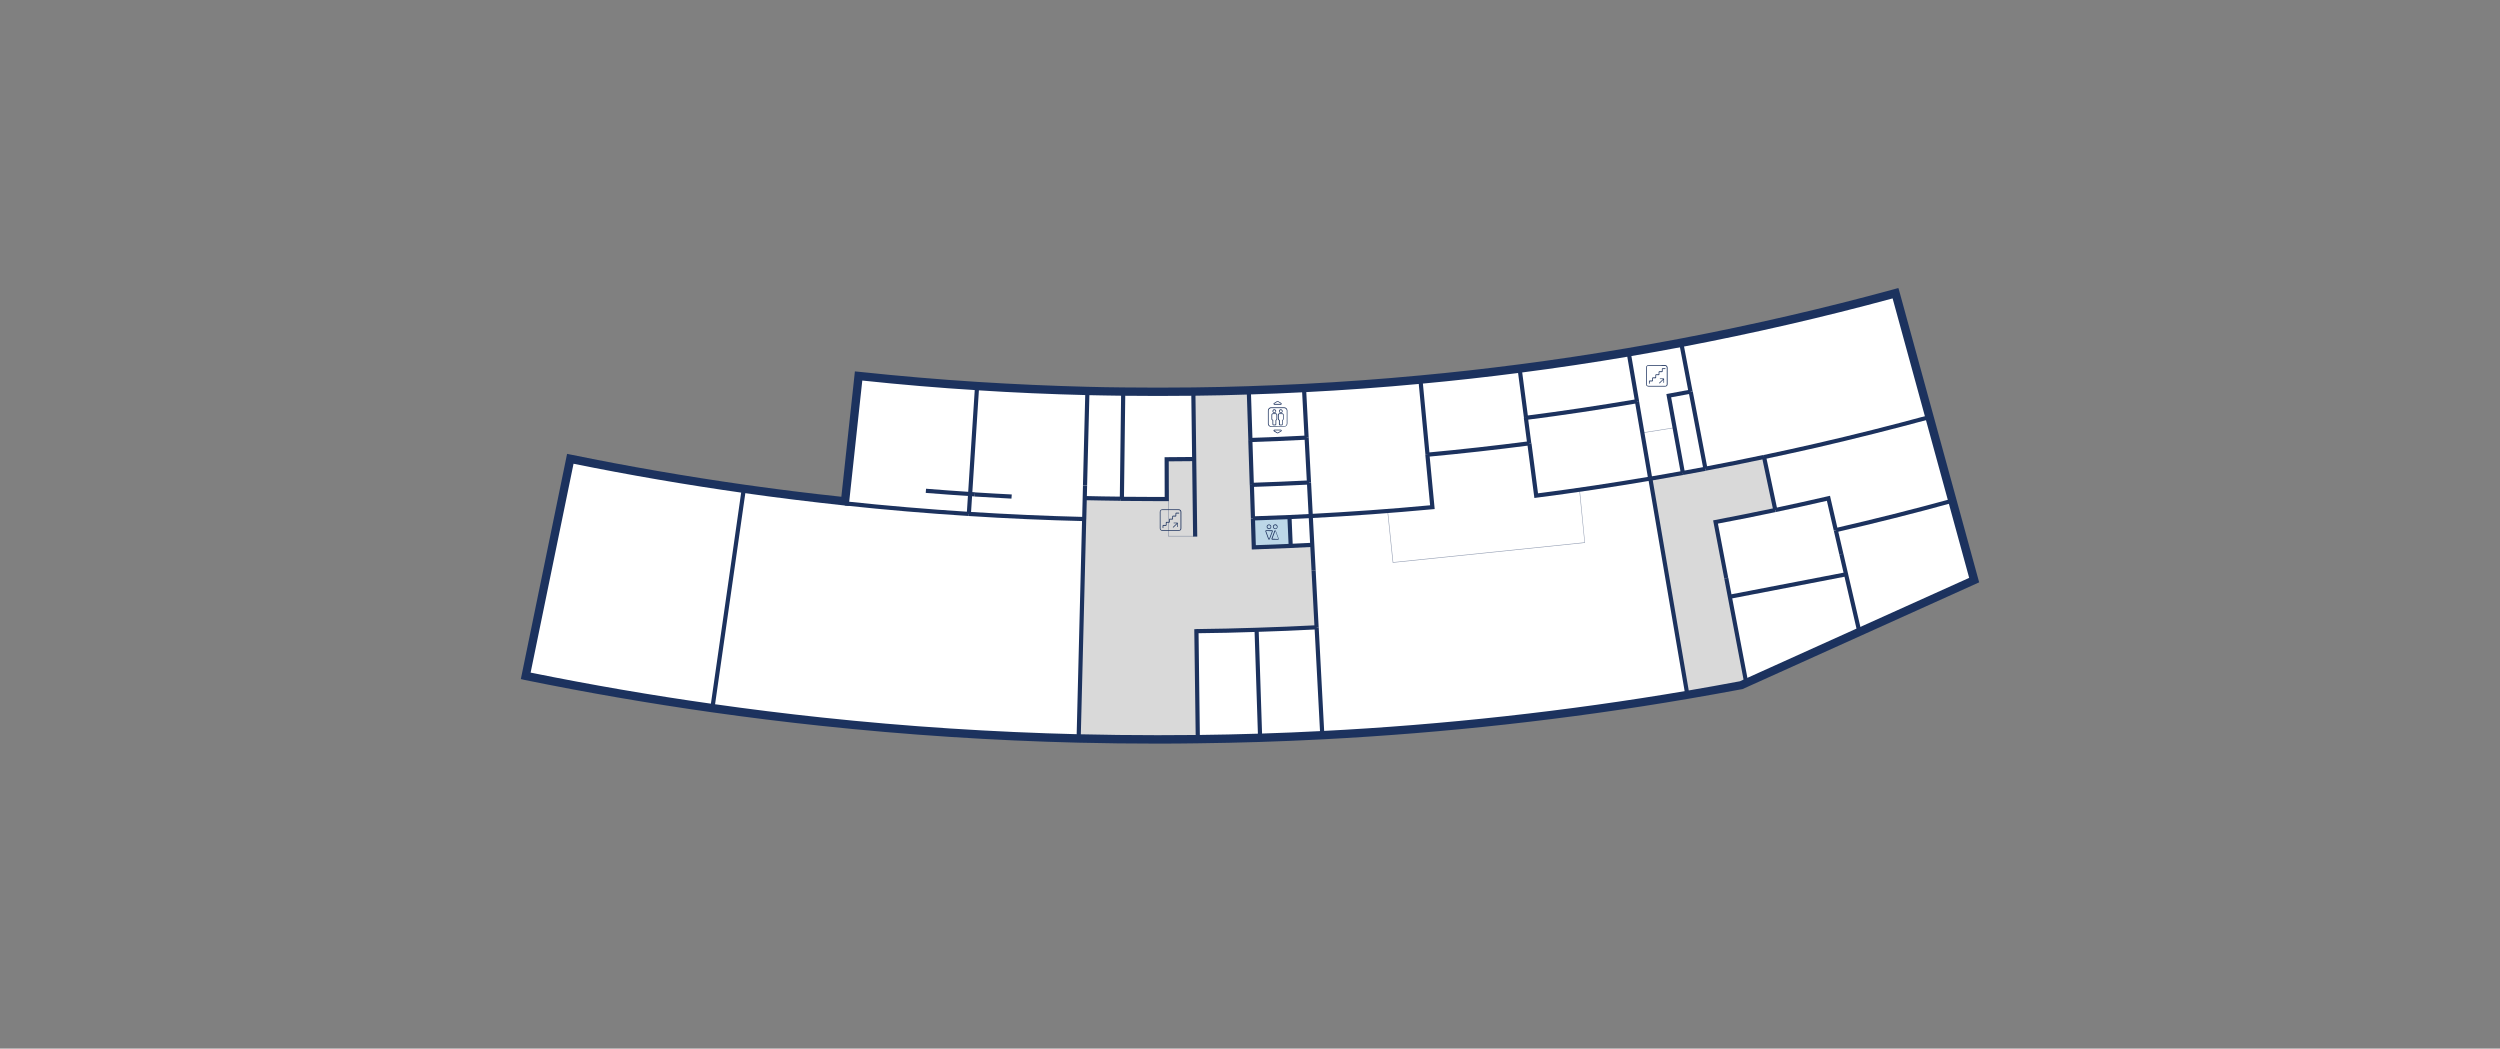 <?xml version="1.0" encoding="UTF-8"?> <svg xmlns="http://www.w3.org/2000/svg" width="1440" height="604" viewBox="0 0 1440 604" fill="none"><rect x="0" y="0" width="1440" height="604" fill="#808080" stroke="none"/> <g clip-path="url(#clip0_236_1075)"> <path d="M754.98 297.222L755.82 313.835C751.68 314.075 747.54 314.255 743.4 314.435L742.68 297.942V297.822C746.82 297.642 750.9 297.402 754.98 297.222Z" fill="white"></path> <path d="M743.46 314.374C736.38 314.674 729.3 314.974 722.22 315.214L721.74 298.601C728.76 298.362 735.78 298.122 742.8 297.822V297.942L743.46 314.374Z" fill="#BCD7E8"></path> <path d="M646.199 287.327C652.799 287.386 659.399 287.446 666.059 287.446C668.039 287.446 670.079 287.446 672.059 287.446L671.999 264.537C677.039 264.537 682.079 264.477 687.119 264.417H687.779L687.659 254.161L687.299 225.554C697.979 225.434 708.599 225.194 719.219 224.834L720.119 253.441L720.599 268.255L720.959 279.29L721.619 298.602L722.099 315.214C729.179 314.974 736.259 314.734 743.339 314.375C747.479 314.195 751.619 314.015 755.759 313.775L756.539 328.468L757.559 347.24L758.279 361.334C746.759 361.934 735.239 362.413 723.659 362.773C712.139 363.133 700.559 363.373 688.979 363.553L689.759 425.746C682.079 425.866 674.339 425.866 666.599 425.866C651.419 425.866 636.239 425.686 621.119 425.326L622.679 363.133L623.039 349.039L623.519 330.268L624.299 298.961L624.599 286.907C631.499 287.087 638.459 287.207 645.359 287.267C645.779 287.267 645.959 287.327 646.199 287.327Z" fill="#D9D9D9"></path> <path d="M742.74 297.762C735.72 298.062 728.7 298.362 721.68 298.602L721.08 279.29C732.06 278.93 743.04 278.45 754.02 277.911L755.04 297.222C750.9 297.402 746.82 297.642 742.74 297.762Z" fill="white"></path> <path d="M428.459 281.569L428.279 282.768L423.839 313.775L421.199 332.367L419.219 346.34L410.399 407.933C374.219 402.776 338.339 396.598 302.939 389.342L328.619 264.356C361.499 271.014 394.799 276.771 428.459 281.569Z" fill="white"></path> <path d="M624.48 298.962L623.7 330.268L623.22 349.04L622.86 363.133L621.3 425.326C571.38 424.067 521.94 420.828 473.1 415.61C452.04 413.391 431.16 410.752 410.34 407.814L419.16 346.221L421.14 332.247L423.78 313.655L428.22 282.649L428.4 281.449C447.72 284.208 467.22 286.607 486.72 288.706L486.66 289.846C510.3 292.364 534.06 294.404 558 295.903C580.08 297.402 602.22 298.422 624.48 298.962Z" fill="white"></path> <path d="M558.779 284.568L558.059 296.023C534.119 294.523 510.359 292.484 486.719 289.965L486.779 288.766L494.579 216.558C517.199 218.957 539.939 220.936 562.859 222.375L560.999 250.923L560.039 265.736L559.319 276.711L558.779 284.568Z" fill="white"></path> <path d="M624.779 286.907L624.479 298.961C602.219 298.422 580.079 297.462 558.059 296.023L558.779 284.568L559.319 276.711L560.039 265.736L560.999 250.922L562.799 222.375C583.859 223.694 605.039 224.654 626.339 225.194L625.619 253.741L625.259 268.555L624.959 279.59L624.779 286.907Z" fill="white"></path> <path d="M646.979 225.613L646.619 254.221L646.439 269.034L646.199 287.326C645.959 287.326 645.779 287.326 645.539 287.326C638.639 287.266 631.679 287.146 624.779 286.966L624.959 279.71L625.259 268.674L625.619 253.861L626.339 225.313C633.179 225.373 640.079 225.493 646.979 225.613Z" fill="white"></path> <path d="M687.72 254.161L687.84 264.417H687.18C682.14 264.477 677.1 264.537 672.06 264.537L672.12 287.447C670.14 287.447 668.1 287.447 666.12 287.447C659.46 287.447 652.86 287.387 646.26 287.327L646.5 269.035L646.68 254.221L647.04 225.614C653.64 225.674 660.24 225.734 666.9 225.734C673.8 225.734 680.64 225.674 687.48 225.614L687.72 254.161Z" fill="white"></path> <path d="M751.139 223.515L752.639 252.062C741.839 252.602 731.039 253.082 720.179 253.441L719.279 224.834C729.899 224.534 740.519 224.054 751.139 223.515Z" fill="white"></path> <path d="M753.42 266.875L754.02 277.911C743.1 278.45 732.12 278.93 721.08 279.29L720.72 268.255L720.24 253.441C731.1 253.082 741.9 252.662 752.64 252.062L753.42 266.875Z" fill="white"></path> <path d="M723.78 362.833L725.82 425.026C713.88 425.385 701.94 425.685 689.94 425.805L689.16 363.613C700.74 363.433 712.26 363.193 723.78 362.833Z" fill="white"></path> <path d="M758.399 361.334L761.639 423.467C749.699 424.066 737.759 424.606 725.819 424.966L723.779 362.833C735.359 362.414 746.879 361.934 758.399 361.334Z" fill="white"></path> <path d="M1060.62 319.112L1063.32 330.747L996.359 343.641L994.319 333.026L991.679 319.172L988.139 300.7C999.659 298.541 1011.12 296.202 1022.58 293.803C1032.84 291.644 1042.98 289.425 1053.18 287.026L1057.44 305.378L1060.62 319.112Z" fill="white"></path> <path d="M1071 364.033L1005.84 393.42L996.359 343.701L1063.32 330.807L1071 364.033Z" fill="white"></path> <path d="M1124.58 288.466L1137.12 334.226L1071 364.033L1063.32 330.807L1060.62 319.172L1057.44 305.378C1080 300.161 1102.38 294.523 1124.58 288.466Z" fill="white"></path> <path d="M1111.38 240.187L1124.58 288.466C1102.38 294.523 1080 300.161 1057.44 305.378L1053.18 287.086C1043.04 289.425 1032.84 291.704 1022.58 293.863L1016.1 263.277C1026.18 261.178 1036.14 258.959 1046.16 256.68C1068.06 251.582 1089.78 246.124 1111.38 240.187Z" fill="white"></path> <path d="M1111.02 238.988L1111.32 240.187C1089.72 246.065 1068 251.522 1046.1 256.56C1036.14 258.839 1026.12 261.058 1016.04 263.157C1004.82 265.556 993.539 267.775 982.259 269.934L978.659 250.922L976.619 240.127L973.859 225.554L968.459 197.426C1010.16 189.509 1051.32 179.974 1091.88 168.938L1111.02 238.988Z" fill="white"></path> <path d="M978.659 250.983L982.259 269.994C977.939 270.834 973.619 271.614 969.299 272.393L965.819 253.382L963.839 242.526L961.139 227.953C965.339 227.173 969.539 226.393 973.739 225.614L976.499 240.187L978.659 250.983Z" fill="white"></path> <path d="M968.4 197.486L973.8 225.613C969.6 226.393 965.4 227.173 961.2 227.952L963.84 242.526L965.82 253.381L969.3 272.393C963.06 273.532 956.82 274.612 950.52 275.691L947.28 256.62L945.42 245.765L942.9 231.131L938.1 202.943C948.24 201.204 958.38 199.405 968.4 197.486Z" fill="white"></path> <path d="M823.26 272.873L825.06 292.124C801.84 294.283 778.44 295.963 754.98 297.222L753.96 277.911L753.36 266.876L752.58 252.062L751.08 223.515C773.52 222.375 795.9 220.756 818.1 218.657L820.8 247.144L822.18 261.898L823.26 272.873Z" fill="white"></path> <path d="M878.94 240.667L880.86 255.36C861.42 257.879 841.86 260.038 822.18 261.898L820.8 247.144L818.1 218.657C837.24 216.857 856.26 214.758 875.22 212.299L878.94 240.667Z" fill="white"></path> <path d="M938.099 202.943L942.899 231.191C921.719 234.789 900.419 237.968 878.939 240.727L875.219 212.359C896.339 209.6 917.279 206.482 938.099 202.943Z" fill="white"></path> <path d="M947.279 256.62L950.519 275.691C928.739 279.41 906.839 282.648 884.759 285.527L882.239 266.396L880.799 255.48L878.879 240.787C900.359 238.028 921.659 234.849 942.839 231.251L945.359 245.885L947.279 256.62Z" fill="white"></path> <path d="M755.879 313.835L754.979 297.222C778.499 296.022 801.839 294.283 825.059 292.124L823.259 272.873L822.239 261.897C841.919 260.098 861.419 257.879 880.919 255.36L882.359 266.276L884.879 285.467C906.959 282.648 928.859 279.35 950.639 275.631L955.918 306.458L959.099 324.99L961.499 338.904L971.999 400.197C903.179 411.892 832.979 419.688 761.759 423.347L758.399 361.334L757.679 347.24L756.719 328.468L755.879 313.835Z" fill="white"></path> <path d="M1016.1 263.217L1022.58 293.803C1011.12 296.202 999.66 298.541 988.14 300.7L991.68 319.172L994.32 333.026L996.36 343.641L1005.84 393.36L1002.96 394.679C992.64 396.598 982.26 398.457 971.88 400.257L961.38 338.963L958.98 325.05L955.8 306.518L950.52 275.691C956.76 274.612 963.06 273.532 969.3 272.393C973.62 271.613 977.94 270.833 982.26 269.994C993.6 267.835 1004.88 265.616 1016.1 263.217Z" fill="#D9D9D9"></path> <path d="M724.998 362.757L722.6 362.835L724.628 424.997L727.027 424.919L724.998 362.757Z" fill="#1C325E"></path> <path d="M1004.7 393.72V393.66L993.18 333.266L995.52 332.847L1007.04 393.24L1006.08 393.42L1004.7 393.72Z" fill="#1C325E"></path> <path d="M1061.8 318.886L1059.46 319.427L1069.87 364.357L1072.21 363.815L1061.8 318.886Z" fill="#1C325E"></path> <path d="M689.16 364.753V362.354C700.86 362.234 712.5 361.934 723.78 361.574C735.48 361.214 747.12 360.735 758.34 360.135L758.46 362.534C747.18 363.133 735.54 363.613 723.84 363.973C712.56 364.393 700.86 364.633 689.16 364.753Z" fill="#1C325E"></path> <path d="M688.74 425.806L687.9 362.413L690.3 362.354L690.36 363.553L691.14 425.746L688.74 425.806Z" fill="#1C325E"></path> <path d="M721.74 299.801L721.68 297.402C728.64 297.162 735.72 296.923 742.74 296.623C746.4 296.443 750.42 296.263 754.98 296.023L755.1 298.422C750.54 298.662 746.52 298.842 742.8 299.022C735.78 299.321 728.7 299.561 721.74 299.801Z" fill="#1C325E"></path> <path d="M969.539 273.593L969.119 271.254C974.099 270.354 978.179 269.575 982.079 268.855L982.499 271.194C978.659 271.914 974.519 272.693 969.539 273.593Z" fill="#1C325E"></path> <path d="M622.5 425.386H620.1L621.66 363.133L623.28 298.901L625.68 298.961L622.5 425.386Z" fill="#1C325E"></path> <path d="M411.541 408.054L409.141 407.694L420.001 332.127L427.081 282.529L429.481 282.889L411.541 408.054Z" fill="#1C325E"></path> <path d="M623.79 279.615L623.309 298.921L625.708 298.981L626.189 279.675L623.79 279.615Z" fill="#1C325E"></path> <path d="M624.48 300.161C602.46 299.621 580.08 298.662 558 297.222L558.18 294.823C580.26 296.203 602.58 297.222 624.54 297.762L624.48 300.161Z" fill="#1C325E"></path> <path d="M558 297.222C534.24 295.723 510.18 293.684 486.6 291.165L486.84 288.766C510.42 291.285 534.36 293.324 558.12 294.823L558 297.222Z" fill="#1C325E"></path> <path d="M582.6 287.207C575.7 286.847 568.62 286.427 561.42 286.007L561.6 283.608C568.8 284.088 575.88 284.448 582.78 284.808L582.6 287.207Z" fill="#1C325E"></path> <path d="M561.421 285.947L558.721 285.767C550.261 285.228 541.681 284.568 533.221 283.908L533.401 281.509C541.861 282.169 550.441 282.829 558.901 283.368L561.601 283.548L561.421 285.947Z" fill="#1C325E"></path> <path d="M559.259 296.083L556.859 295.963L561.599 222.315L562.799 222.375H563.999V222.495L559.259 296.083Z" fill="#1C325E"></path> <path d="M721.02 316.474L720.48 298.662L722.88 298.602L723.36 314.015C730.62 313.775 737.22 313.535 743.4 313.235C747.42 313.055 751.44 312.875 755.82 312.635H755.88C755.94 312.635 756 312.635 756.06 312.635L756.24 315.034C756.12 315.034 756.06 315.034 755.94 315.034C751.56 315.274 747.54 315.454 743.52 315.634C736.98 315.934 730.02 316.174 722.28 316.474H721.02Z" fill="#1C325E"></path> <path d="M722.278 279.259L719.879 279.337L720.508 298.639L722.907 298.561L722.278 279.259Z" fill="#1C325E"></path> <path d="M720.506 224.804L718.107 224.882L719.038 253.475L721.437 253.397L720.506 224.804Z" fill="#1C325E"></path> <path d="M982.5 271.134L982.08 268.795C993.24 266.696 1004.58 264.417 1015.86 262.018L1016.34 264.357C1005.06 266.755 993.66 269.034 982.5 271.134Z" fill="#1C325E"></path> <path d="M975.025 225.39L972.668 225.84L981.139 270.201L983.497 269.751L975.025 225.39Z" fill="#1C325E"></path> <path d="M950.76 276.891L950.34 274.552C956.52 273.533 962.82 272.393 969.06 271.254L969.48 273.593C963.3 274.732 956.94 275.812 950.76 276.891Z" fill="#1C325E"></path> <path d="M968.16 272.633L959.82 226.993L961.02 226.754C965.22 225.974 969.48 225.194 973.62 224.415L974.04 226.754C970.26 227.473 966.42 228.193 962.58 228.853L970.5 272.094L968.16 272.633Z" fill="#1C325E"></path> <path d="M939.28 202.736L936.914 203.14L941.739 231.338L944.105 230.934L939.28 202.736Z" fill="#1C325E"></path> <path d="M969.556 197.225L967.199 197.675L972.58 225.832L974.937 225.382L969.556 197.225Z" fill="#1C325E"></path> <path d="M759.576 361.309L757.18 361.435L760.443 423.54L762.84 423.414L759.576 361.309Z" fill="#1C325E"></path> <path d="M951.795 275.521L949.43 275.925L970.767 400.542L973.133 400.137L951.795 275.521Z" fill="#1C325E"></path> <path d="M757.824 328.425L755.428 328.551L757.156 361.431L759.552 361.305L757.824 328.425Z" fill="#1C325E"></path> <path d="M756.186 297.118L753.789 297.244L755.432 328.507L757.829 328.381L756.186 297.118Z" fill="#1C325E"></path> <path d="M876.487 212.17L874.107 212.48L877.814 240.848L880.194 240.537L876.487 212.17Z" fill="#1C325E"></path> <path d="M822.359 263.097L822.119 260.698C841.559 258.899 861.299 256.68 880.739 254.161L881.039 256.56C861.539 259.079 841.799 261.298 822.359 263.097Z" fill="#1C325E"></path> <path d="M879.12 241.867L878.82 239.468C900 236.769 921.48 233.531 942.72 229.932L943.14 232.271C921.84 235.929 900.3 239.168 879.12 241.867Z" fill="#1C325E"></path> <path d="M944.078 230.956L941.713 231.361L949.349 275.93L951.715 275.525L944.078 230.956Z" fill="#1C325E"></path> <path d="M883.801 286.847L879.721 255.541L882.121 255.241L885.901 284.148C907.321 281.389 929.041 278.151 950.401 274.492L950.821 276.831C929.041 280.55 906.901 283.848 885.061 286.667L883.801 286.847Z" fill="#1C325E"></path> <path d="M880.102 240.518L877.723 240.829L879.646 255.517L882.026 255.205L880.102 240.518Z" fill="#1C325E"></path> <path d="M755.182 277.859L752.785 277.984L753.798 297.269L756.195 297.143L755.182 277.859Z" fill="#1C325E"></path> <path d="M752.297 223.471L749.9 223.597L751.401 252.165L753.798 252.039L752.297 223.471Z" fill="#1C325E"></path> <path d="M755.04 298.422L754.92 296.023C777.72 294.823 800.88 293.204 823.74 291.045L820.98 262.018L823.38 261.778L826.38 293.204L825.18 293.324C801.9 295.483 778.32 297.222 755.04 298.422Z" fill="#1C325E"></path> <path d="M819.37 218.581L816.98 218.807L821.066 262.037L823.455 261.811L819.37 218.581Z" fill="#1C325E"></path> <path d="M721.391 253.413L718.992 253.492L719.838 279.327L722.237 279.249L721.391 253.413Z" fill="#1C325E"></path> <path d="M721.08 280.49L721.02 278.091C731.88 277.731 742.98 277.251 753.96 276.711L754.08 279.11C743.04 279.65 732 280.13 721.08 280.49Z" fill="#1C325E"></path> <path d="M720.24 254.641L720.18 252.242C731.04 251.882 741.96 251.463 752.58 250.863L752.7 253.262C742.08 253.802 731.16 254.281 720.24 254.641Z" fill="#1C325E"></path> <path d="M753.809 252.016L751.412 252.142L752.768 277.954L755.164 277.828L753.809 252.016Z" fill="#1C325E"></path> <path d="M645.54 288.466C638.64 288.406 631.62 288.226 624.78 288.106H624.24L624.3 285.708H624.84C631.68 285.887 638.7 286.007 645.6 286.067L645.54 288.466Z" fill="#1C325E"></path> <path d="M625.149 225.141L623.779 279.581L626.179 279.641L627.548 225.201L625.149 225.141Z" fill="#1C325E"></path> <path d="M688.564 225.54L686.164 225.571L687.22 309.106L689.62 309.075L688.564 225.54Z" fill="#1C325E"></path> <path d="M666.059 288.646C659.879 288.646 653.399 288.586 646.199 288.526H645.539V286.127H646.199C653.399 286.187 659.879 286.247 666.059 286.247C667.679 286.247 669.299 286.247 670.859 286.247L670.799 263.337H671.999C677.759 263.337 682.559 263.277 687.119 263.217L687.179 265.616C682.919 265.676 678.479 265.736 673.199 265.736L673.259 288.646H671.819C669.899 288.646 667.979 288.646 666.059 288.646Z" fill="#1C325E"></path> <path d="M647.4 287.447H645V287.327L645.78 225.554L648.18 225.614L647.4 287.447Z" fill="#1C325E"></path> <path d="M1017.27 262.981L1014.92 263.479L1021.41 294.044L1023.76 293.546L1017.27 262.981Z" fill="#1C325E"></path> <path d="M1057.68 306.518L1057.14 304.179C1079.58 299.021 1102.14 293.324 1124.28 287.267L1124.46 287.207H1124.64V288.406L1124.94 289.546C1102.74 295.663 1080.18 301.36 1057.68 306.518Z" fill="#1C325E"></path> <path d="M1016.34 264.417L1015.86 262.078C1025.82 259.979 1035.96 257.76 1045.86 255.481C1067.58 250.503 1089.48 244.985 1111.02 239.108L1111.2 239.048H1111.38V240.247L1111.68 241.387C1090.08 247.264 1068.12 252.782 1046.4 257.82C1036.44 260.039 1026.36 262.318 1016.34 264.417Z" fill="#1C325E"></path> <path d="M993.18 333.267L986.76 299.741L987.96 299.501C999.36 297.342 1010.88 295.003 1022.34 292.604L1022.82 294.943C1011.72 297.282 1000.56 299.561 989.52 301.601L995.46 332.787L993.18 333.267Z" fill="#1C325E"></path> <path d="M1058.6 305.149L1056.27 305.689L1059.46 319.479L1061.8 318.939L1058.6 305.149Z" fill="#1C325E"></path> <path d="M1056.24 305.619L1052.28 288.466C1042.56 290.685 1032.66 292.904 1022.82 294.943L1022.34 292.604C1032.6 290.445 1042.86 288.166 1052.94 285.827L1054.08 285.587L1058.58 305.079L1056.24 305.619Z" fill="#1C325E"></path> <path d="M1063.07 329.63L996.145 342.534L996.599 344.889L1063.53 331.985L1063.07 329.63Z" fill="#1C325E"></path> <path d="M666.78 428.325C651.54 428.325 636.24 428.145 621.24 427.785C571.74 426.585 521.82 423.287 472.86 418.069C451.92 415.85 430.74 413.211 409.98 410.272C374.04 405.175 337.86 398.937 302.34 391.681L300 391.141L326.64 261.418L328.98 261.898C361.86 268.615 395.46 274.432 428.76 279.17C447.24 281.809 466.02 284.148 484.62 286.127L492.42 213.919L494.82 214.159C517.44 216.558 540.36 218.537 562.98 219.976C583.98 221.296 605.28 222.255 626.4 222.795C633.06 222.975 639.96 223.095 646.98 223.155C653.7 223.215 660.36 223.275 666.78 223.275C673.74 223.275 680.64 223.215 687.3 223.155C698.1 223.035 708.78 222.795 719.16 222.435C729.78 222.075 740.46 221.655 750.96 221.116C773.22 219.976 795.72 218.357 817.86 216.258C836.76 214.519 855.96 212.359 874.86 209.901C895.8 207.202 916.86 204.023 937.62 200.485C947.7 198.745 957.9 196.946 967.92 195.027C1009.2 187.171 1050.6 177.635 1091.16 166.54L1093.5 165.88L1140 335.425L1003.74 396.898L1003.44 396.958C993.06 398.877 982.62 400.797 972.3 402.536C903 414.411 832.2 422.207 761.76 425.866C750 426.465 737.88 427.005 725.88 427.365C713.76 427.725 701.7 428.025 689.94 428.145C682.5 428.265 674.7 428.325 666.78 428.325ZM305.64 387.423C340.32 394.439 375.6 400.557 410.64 405.475C431.34 408.413 452.46 411.052 473.34 413.271C522.18 418.489 571.98 421.727 621.36 422.927C636.3 423.287 651.6 423.467 666.78 423.467C674.64 423.467 682.44 423.407 689.88 423.347C701.58 423.227 713.64 422.927 725.7 422.567C737.7 422.207 749.76 421.667 761.46 421.068C831.72 417.469 902.34 409.673 971.46 397.918C981.66 396.179 991.98 394.319 1002.24 392.4L1004.82 391.201L1068.6 362.414L1069.98 361.814L1134.24 332.847L1090.14 171.877C1050.24 182.732 1009.44 192.088 968.88 199.825C958.86 201.744 948.66 203.543 938.52 205.283C917.76 208.821 896.58 212 875.58 214.698C856.62 217.157 837.36 219.316 818.4 221.056C796.2 223.155 773.64 224.774 751.26 225.913C740.7 226.453 729.96 226.933 719.34 227.233C708.96 227.593 698.22 227.833 687.36 227.953C680.7 228.013 673.74 228.073 666.78 228.073C660.36 228.073 653.7 228.013 646.92 227.953C639.9 227.893 632.94 227.713 626.28 227.593C605.1 227.053 583.74 226.153 562.68 224.774C540.78 223.395 518.58 221.535 496.68 219.196L488.88 291.405L486.48 291.165C467.04 289.066 447.36 286.667 428.04 283.908C395.46 279.29 362.58 273.653 330.36 267.115L305.64 387.423Z" fill="#1C325E"></path> <path d="M742.259 315.035V314.435L741.539 297.942L743.939 297.822L744.659 314.975L742.259 315.035Z" fill="#1C325E"></path> <g opacity="0.5"> <path d="M802.199 324.15V323.97L799.199 294.943H799.499L802.499 323.79L912.659 312.395L909.659 282.109L909.959 282.049L912.959 312.695H912.839L802.199 324.15Z" fill="#1C325E"></path> <path d="M687.359 308.977H672.779V282.109H673.079V308.677H687.359V308.977Z" fill="#1C325E"></path> <path d="M946.259 249.423L946.199 249.123L964.619 246.185L964.679 246.484L946.259 249.423Z" fill="#1C325E"></path> </g> <path d="M732.3 245.885C731.76 245.885 731.28 245.705 730.92 245.405C730.56 245.105 730.38 244.685 730.32 244.206C730.32 244.086 730.32 243.906 730.32 243.786V241.147V240.247V239.108C730.32 238.268 730.32 237.369 730.32 236.529C730.32 235.809 730.68 235.21 731.28 234.85C731.58 234.67 731.88 234.61 732.24 234.61C734.7 234.61 737.16 234.61 739.68 234.61C740.64 234.61 741.42 235.33 741.54 236.289C741.54 236.409 741.54 236.469 741.54 236.589V243.906C741.54 244.446 741.36 244.865 741 245.225C740.64 245.585 740.28 245.765 739.74 245.825C739.62 245.825 739.5 245.825 739.38 245.825L732.3 245.885ZM736.62 235.09C735.18 235.09 733.68 235.09 732.24 235.09C732 235.09 731.7 235.15 731.52 235.27C731.04 235.569 730.74 235.989 730.74 236.589C730.74 237.429 730.74 238.268 730.74 239.168V243.786C730.74 243.906 730.74 244.026 730.74 244.146C730.8 244.506 730.92 244.805 731.22 245.105C731.52 245.345 731.88 245.525 732.3 245.525H739.44C739.56 245.525 739.68 245.525 739.8 245.525C740.16 245.525 740.52 245.345 740.76 245.045C741 244.745 741.18 244.386 741.18 243.966V236.649C741.18 236.589 741.18 236.469 741.18 236.409C741.06 235.689 740.46 235.09 739.68 235.09C738.6 235.09 737.58 235.09 736.62 235.09Z" fill="#1C325E"></path> <path d="M734.041 237.909C733.441 237.909 732.961 237.429 732.961 236.829C732.961 236.529 733.081 236.289 733.261 236.049C733.441 235.809 733.741 235.75 733.981 235.75C734.281 235.75 734.521 235.869 734.761 236.049C735.001 236.229 735.061 236.529 735.061 236.769C735.121 237.429 734.641 237.909 734.041 237.909ZM734.041 236.229C733.861 236.229 733.741 236.289 733.561 236.409C733.441 236.529 733.381 236.709 733.381 236.889C733.381 237.249 733.681 237.549 734.041 237.549C734.401 237.549 734.701 237.249 734.701 236.889C734.701 236.709 734.641 236.589 734.521 236.469C734.401 236.289 734.221 236.229 734.041 236.229Z" fill="#1C325E"></path> <path d="M734.579 244.985H733.499C733.199 244.985 732.959 244.745 732.959 244.446V242.167C732.599 242.047 732.359 241.747 732.359 241.387V238.928C732.359 238.448 732.719 238.088 733.199 238.088H734.819C735.299 238.088 735.659 238.448 735.659 238.928V240.427C735.659 240.727 735.659 241.027 735.659 241.327C735.659 241.687 735.419 242.047 735.119 242.107V244.386C735.119 244.745 734.879 244.985 734.579 244.985ZM734.879 238.508H733.199C732.959 238.508 732.779 238.628 732.779 238.928V241.387C732.779 241.567 732.899 241.747 733.079 241.747C733.259 241.807 733.379 241.927 733.379 242.107V244.446C733.379 244.506 733.439 244.566 733.499 244.566H734.579C734.639 244.566 734.699 244.506 734.699 244.446V242.107C734.699 241.867 734.879 241.807 734.939 241.807C735.119 241.807 735.239 241.627 735.239 241.387C735.239 241.087 735.239 240.787 735.239 240.487V238.988C735.239 238.688 735.119 238.508 734.879 238.508Z" fill="#1C325E"></path> <path d="M737.76 237.909C737.16 237.909 736.68 237.429 736.68 236.829C736.68 236.529 736.8 236.289 736.98 236.049C737.16 235.869 737.46 235.75 737.7 235.75C738 235.75 738.24 235.869 738.48 236.049C738.72 236.229 738.78 236.529 738.78 236.769C738.84 237.429 738.36 237.909 737.76 237.909ZM737.76 236.229C737.58 236.229 737.46 236.289 737.28 236.409C737.16 236.529 737.1 236.709 737.1 236.889C737.1 237.249 737.4 237.549 737.76 237.549C738.12 237.549 738.42 237.249 738.42 236.889C738.42 236.709 738.36 236.589 738.24 236.469C738.12 236.289 737.94 236.229 737.76 236.229Z" fill="#1C325E"></path> <path d="M738.3 244.985H737.22C736.92 244.985 736.68 244.745 736.68 244.446V242.167C736.32 242.047 736.08 241.747 736.08 241.387V238.928C736.08 238.448 736.44 238.088 736.92 238.088H738.54C739.02 238.088 739.38 238.448 739.38 238.928V240.427C739.38 240.727 739.38 241.027 739.38 241.327C739.38 241.687 739.14 242.047 738.84 242.107V244.386C738.84 244.745 738.6 244.985 738.3 244.985ZM738.6 238.508H736.98C736.74 238.508 736.56 238.628 736.56 238.928V241.387C736.56 241.567 736.68 241.747 736.86 241.747C737.04 241.807 737.16 241.927 737.16 242.107V244.446C737.16 244.506 737.22 244.566 737.28 244.566H738.36C738.42 244.566 738.48 244.506 738.48 244.446V242.107C738.48 241.867 738.66 241.807 738.72 241.807C738.9 241.807 739.02 241.627 739.02 241.387C739.02 241.087 739.02 240.787 739.02 240.487V238.988C738.96 238.688 738.84 238.508 738.6 238.508Z" fill="#1C325E"></path> <path d="M737.761 233.111H734.041C733.801 233.111 733.621 232.931 733.561 232.751C733.501 232.511 733.561 232.271 733.801 232.151L735.601 231.071C735.781 230.951 736.021 230.951 736.201 231.071L738.001 232.151C738.181 232.271 738.301 232.511 738.241 232.751C738.181 232.931 738.001 233.111 737.761 233.111ZM735.841 231.371L734.041 232.451C733.981 232.511 733.981 232.511 733.981 232.571C733.981 232.571 733.981 232.631 734.041 232.631H737.761C737.821 232.631 737.821 232.571 737.821 232.571C737.821 232.571 737.821 232.511 737.761 232.451L735.961 231.371C735.961 231.371 735.901 231.371 735.841 231.371Z" fill="#1C325E"></path> <path d="M735.901 249.603C735.781 249.603 735.721 249.603 735.601 249.544L733.801 248.464C733.621 248.344 733.501 248.104 733.561 247.864C733.621 247.624 733.801 247.504 734.041 247.504H737.761C738.001 247.504 738.181 247.684 738.241 247.864C738.301 248.104 738.241 248.344 738.001 248.464L736.201 249.544C736.081 249.603 736.021 249.603 735.901 249.603ZM735.841 249.184C735.901 249.184 735.961 249.184 736.021 249.184L737.821 248.104C737.881 248.044 737.881 248.044 737.881 247.984C737.881 247.924 737.881 247.924 737.821 247.924H734.101C734.041 247.924 734.041 247.984 734.041 247.984C734.041 247.984 734.041 248.044 734.101 248.104L735.841 249.184Z" fill="#1C325E"></path> <path d="M671.879 305.738H669.539C669.299 305.738 669.059 305.678 668.879 305.618C668.459 305.438 668.159 305.139 668.099 304.659C668.099 304.539 668.039 304.419 668.039 304.299V294.883C668.039 294.643 668.099 294.403 668.159 294.223C668.339 293.804 668.639 293.504 669.179 293.444C669.299 293.444 669.479 293.384 669.599 293.384H678.899C679.079 293.384 679.319 293.384 679.619 293.504C680.039 293.684 680.279 293.984 680.399 294.463C680.399 294.643 680.459 294.763 680.459 294.943C680.459 296.203 680.459 297.522 680.459 298.781V300.641C680.459 301.84 680.459 303.04 680.459 304.179C680.459 304.419 680.459 304.599 680.399 304.779C680.279 305.259 679.919 305.618 679.379 305.678C679.259 305.678 679.139 305.738 678.959 305.738H671.879ZM678.839 293.804H669.539C669.419 293.804 669.299 293.804 669.179 293.804C668.819 293.864 668.639 294.044 668.519 294.343C668.459 294.523 668.459 294.643 668.459 294.883V304.299C668.459 304.419 668.459 304.479 668.459 304.599C668.519 304.959 668.699 305.139 668.999 305.259C669.119 305.319 669.299 305.319 669.539 305.319H678.899C679.019 305.319 679.139 305.319 679.259 305.319C679.619 305.259 679.859 305.079 679.919 304.719C679.979 304.599 679.979 304.419 679.979 304.239C679.979 303.04 679.979 301.84 679.979 300.701V298.841C679.979 297.582 679.979 296.263 679.979 295.003C679.979 294.883 679.979 294.703 679.919 294.583C679.859 294.223 679.679 294.044 679.379 293.924C679.259 293.864 679.079 293.804 678.839 293.804Z" fill="#1C325E"></path> <path d="M669.9 304.179C669.78 304.179 669.66 304.059 669.66 303.939V302.8C669.66 302.56 669.84 302.38 670.02 302.38H671.52V301.001C671.52 300.761 671.7 300.581 671.88 300.581H673.38V299.202C673.38 298.962 673.56 298.782 673.74 298.782H675.24V297.462C675.24 297.222 675.42 297.042 675.6 297.042H677.1V295.723C677.1 295.483 677.28 295.303 677.46 295.303H679.02C679.14 295.303 679.26 295.423 679.26 295.543C679.26 295.663 679.14 295.783 679.02 295.783H677.52V297.102C677.52 297.342 677.34 297.522 677.16 297.522H675.66V298.842C675.66 299.082 675.48 299.261 675.3 299.261H673.8V300.641C673.8 300.881 673.62 301.061 673.44 301.061H671.94V302.44C671.94 302.68 671.76 302.86 671.58 302.86H670.08V303.999C670.14 304.059 670.02 304.179 669.9 304.179Z" fill="#1C325E"></path> <path d="M675.72 303.879C675.66 303.879 675.6 303.879 675.6 303.819C675.48 303.699 675.6 303.579 675.66 303.519C675.84 303.34 677.64 301.6 677.64 301.6L677.88 301.42H676.2C676.08 301.42 675.96 301.36 675.96 301.24C675.96 301.18 675.96 301.121 676.02 301.121C676.08 301.061 676.08 301.061 676.14 301.061C676.5 301.061 676.86 301.061 677.16 301.061C677.52 301.061 677.82 301.061 678.18 301.061C678.42 301.061 678.42 301.18 678.42 301.3C678.42 302.02 678.42 302.74 678.42 303.4C678.42 303.519 678.3 303.579 678.24 303.579C678.12 303.579 678.06 303.519 678.06 303.4C678.06 303.16 678.06 302.98 678.06 302.74V301.72L676.08 303.699C676.02 303.759 675.96 303.819 675.9 303.879C675.84 303.879 675.78 303.879 675.72 303.879Z" fill="#1C325E"></path> <path d="M949.619 222.675C949.379 222.675 949.139 222.615 948.959 222.555C948.539 222.375 948.239 222.075 948.179 221.595C948.179 221.475 948.119 221.355 948.119 221.236V211.82C948.119 211.58 948.179 211.34 948.239 211.16C948.419 210.74 948.719 210.44 949.259 210.38C949.379 210.38 949.559 210.32 949.679 210.32H958.979C959.159 210.32 959.399 210.32 959.699 210.44C960.119 210.62 960.359 210.92 960.479 211.4C960.479 211.52 960.539 211.7 960.539 211.88C960.539 213.139 960.539 214.458 960.539 215.718V217.577C960.539 218.777 960.539 219.976 960.539 221.116C960.539 221.295 960.539 221.535 960.479 221.715C960.359 222.195 959.999 222.555 959.459 222.615C959.339 222.615 959.219 222.675 959.039 222.675H949.619ZM957.059 210.74H949.619C949.499 210.74 949.379 210.74 949.259 210.74C948.899 210.8 948.719 210.98 948.599 211.28C948.539 211.46 948.539 211.58 948.539 211.82V221.236C948.539 221.355 948.539 221.415 948.539 221.535C948.599 221.895 948.779 222.075 949.079 222.195C949.199 222.255 949.379 222.255 949.619 222.255H958.979C959.099 222.255 959.219 222.255 959.339 222.255C959.699 222.195 959.939 222.015 959.999 221.655C960.059 221.535 960.059 221.355 960.059 221.176C960.059 219.976 960.059 218.777 960.059 217.637V215.778C960.059 214.518 960.059 213.199 960.059 211.94C960.059 211.76 960.059 211.64 959.999 211.52C959.939 211.16 959.759 210.98 959.459 210.86C959.279 210.8 959.159 210.8 958.919 210.8H957.059V210.74Z" fill="#1C325E"></path> <path d="M949.981 221.056C949.861 221.056 949.801 220.936 949.801 220.816V219.616C949.801 219.376 949.981 219.197 950.161 219.197H951.661V217.817C951.661 217.577 951.841 217.397 952.021 217.397H953.521V216.018C953.521 215.778 953.701 215.598 953.881 215.598H955.381V214.279C955.381 214.039 955.561 213.859 955.741 213.859H957.241V212.539C957.241 212.3 957.421 212.12 957.601 212.12H959.161C959.281 212.12 959.341 212.24 959.341 212.36C959.341 212.479 959.221 212.599 959.161 212.599H957.661V213.919C957.661 214.159 957.481 214.339 957.301 214.339H955.801V215.658C955.801 215.898 955.621 216.078 955.441 216.078H953.941V217.457C953.941 217.697 953.761 217.877 953.581 217.877H952.081V219.256C952.081 219.496 951.901 219.676 951.721 219.676H950.221V220.816C950.221 220.936 950.101 221.056 949.981 221.056Z" fill="#1C325E"></path> <path d="M955.8 220.816C955.74 220.816 955.68 220.816 955.68 220.756C955.56 220.636 955.68 220.516 955.74 220.456C955.92 220.276 957.72 218.537 957.72 218.537L957.96 218.357H956.28C956.16 218.357 956.04 218.297 956.04 218.177C956.04 218.117 956.04 218.057 956.1 218.057C956.16 217.997 956.16 217.997 956.22 217.997C956.58 217.997 956.94 217.997 957.24 217.997C957.6 217.997 957.9 217.997 958.26 217.997C958.5 217.997 958.5 218.117 958.5 218.237C958.5 218.957 958.5 219.676 958.5 220.336C958.5 220.456 958.38 220.516 958.32 220.516C958.2 220.516 958.14 220.456 958.14 220.336C958.14 220.096 958.14 219.916 958.14 219.676V218.657L956.16 220.636C956.1 220.696 956.04 220.756 955.98 220.816C955.92 220.756 955.86 220.816 955.8 220.816Z" fill="#1C325E"></path> <path d="M730.979 310.836C730.799 310.836 730.619 310.776 730.499 310.476L728.879 306.098C728.819 305.918 728.819 305.738 728.939 305.618C728.999 305.498 729.179 305.438 729.359 305.438C729.719 305.438 730.139 305.438 730.499 305.438H730.799H732.599C732.899 305.438 733.019 305.558 733.079 305.618C733.139 305.738 733.199 305.858 733.079 306.098L731.459 310.416C731.339 310.716 731.219 310.836 730.979 310.836ZM730.499 305.858H729.359C729.299 305.858 729.299 305.858 729.299 305.858C729.299 305.858 729.299 305.918 729.299 305.978L730.919 310.356C730.919 310.416 730.979 310.416 730.979 310.416C730.979 310.416 731.039 310.416 731.039 310.356L732.659 306.038C732.659 305.978 732.659 305.918 732.659 305.918C732.659 305.918 732.599 305.918 732.539 305.918H731.459H730.919L730.499 305.858Z" fill="#1C325E"></path> <path d="M735.78 310.836C735.72 310.836 735.6 310.836 735.54 310.836H734.04C733.68 310.836 733.32 310.836 732.9 310.836C732.72 310.836 732.54 310.776 732.48 310.656C732.36 310.536 732.36 310.356 732.42 310.176L734.04 305.858V305.798C734.1 305.618 734.28 305.499 734.46 305.499C734.64 305.499 734.82 305.618 734.88 305.798L736.5 310.176C736.56 310.236 736.56 310.356 736.56 310.476C736.56 310.716 736.32 310.896 736.02 310.896C736.08 310.836 735.9 310.836 735.78 310.836ZM734.76 310.416H735.54C735.72 310.416 735.96 310.416 736.14 310.416C736.26 310.416 736.26 310.416 736.26 310.356C736.26 310.356 736.26 310.296 736.26 310.236L734.64 305.858C734.64 305.798 734.58 305.798 734.58 305.798C734.58 305.798 734.52 305.798 734.52 305.858V305.918L732.9 310.236C732.9 310.296 732.9 310.356 732.9 310.356C732.9 310.356 732.9 310.356 733.02 310.356C733.38 310.356 733.74 310.356 734.16 310.356L734.76 310.416Z" fill="#1C325E"></path> <path d="M734.579 304.779C734.219 304.779 733.919 304.659 733.619 304.359C733.379 304.119 733.199 303.759 733.199 303.399C733.199 302.68 733.799 302.02 734.579 302.02C735.299 302.02 735.899 302.62 735.899 303.399C735.899 304.179 735.299 304.779 734.579 304.779ZM734.579 302.5C734.039 302.5 733.619 302.92 733.619 303.459C733.619 303.699 733.739 303.939 733.919 304.119C734.099 304.299 734.339 304.419 734.579 304.419C735.119 304.419 735.539 303.999 735.539 303.459C735.479 302.92 735.059 302.5 734.579 302.5Z" fill="#1C325E"></path> <path d="M730.98 304.779C730.62 304.779 730.26 304.659 730.02 304.359C729.78 304.119 729.6 303.759 729.6 303.4C729.6 302.68 730.2 302.08 730.92 302.08C731.28 302.08 731.64 302.2 731.88 302.5C732.12 302.74 732.3 303.1 732.24 303.459C732.3 304.179 731.7 304.779 730.98 304.779ZM730.92 302.5C730.44 302.5 730.02 302.92 730.02 303.4C730.02 303.639 730.14 303.879 730.32 304.059C730.5 304.239 730.74 304.359 730.98 304.359C731.46 304.359 731.88 303.939 731.88 303.459C731.88 303.22 731.76 302.98 731.64 302.8C731.46 302.62 731.22 302.5 730.92 302.5C730.92 302.5 730.98 302.5 730.92 302.5Z" fill="#1C325E"></path> </g> <defs> <clipPath id="clip0_236_1075"> <rect width="840" height="273" fill="white" transform="translate(300 166)"></rect> </clipPath> </defs> </svg> 